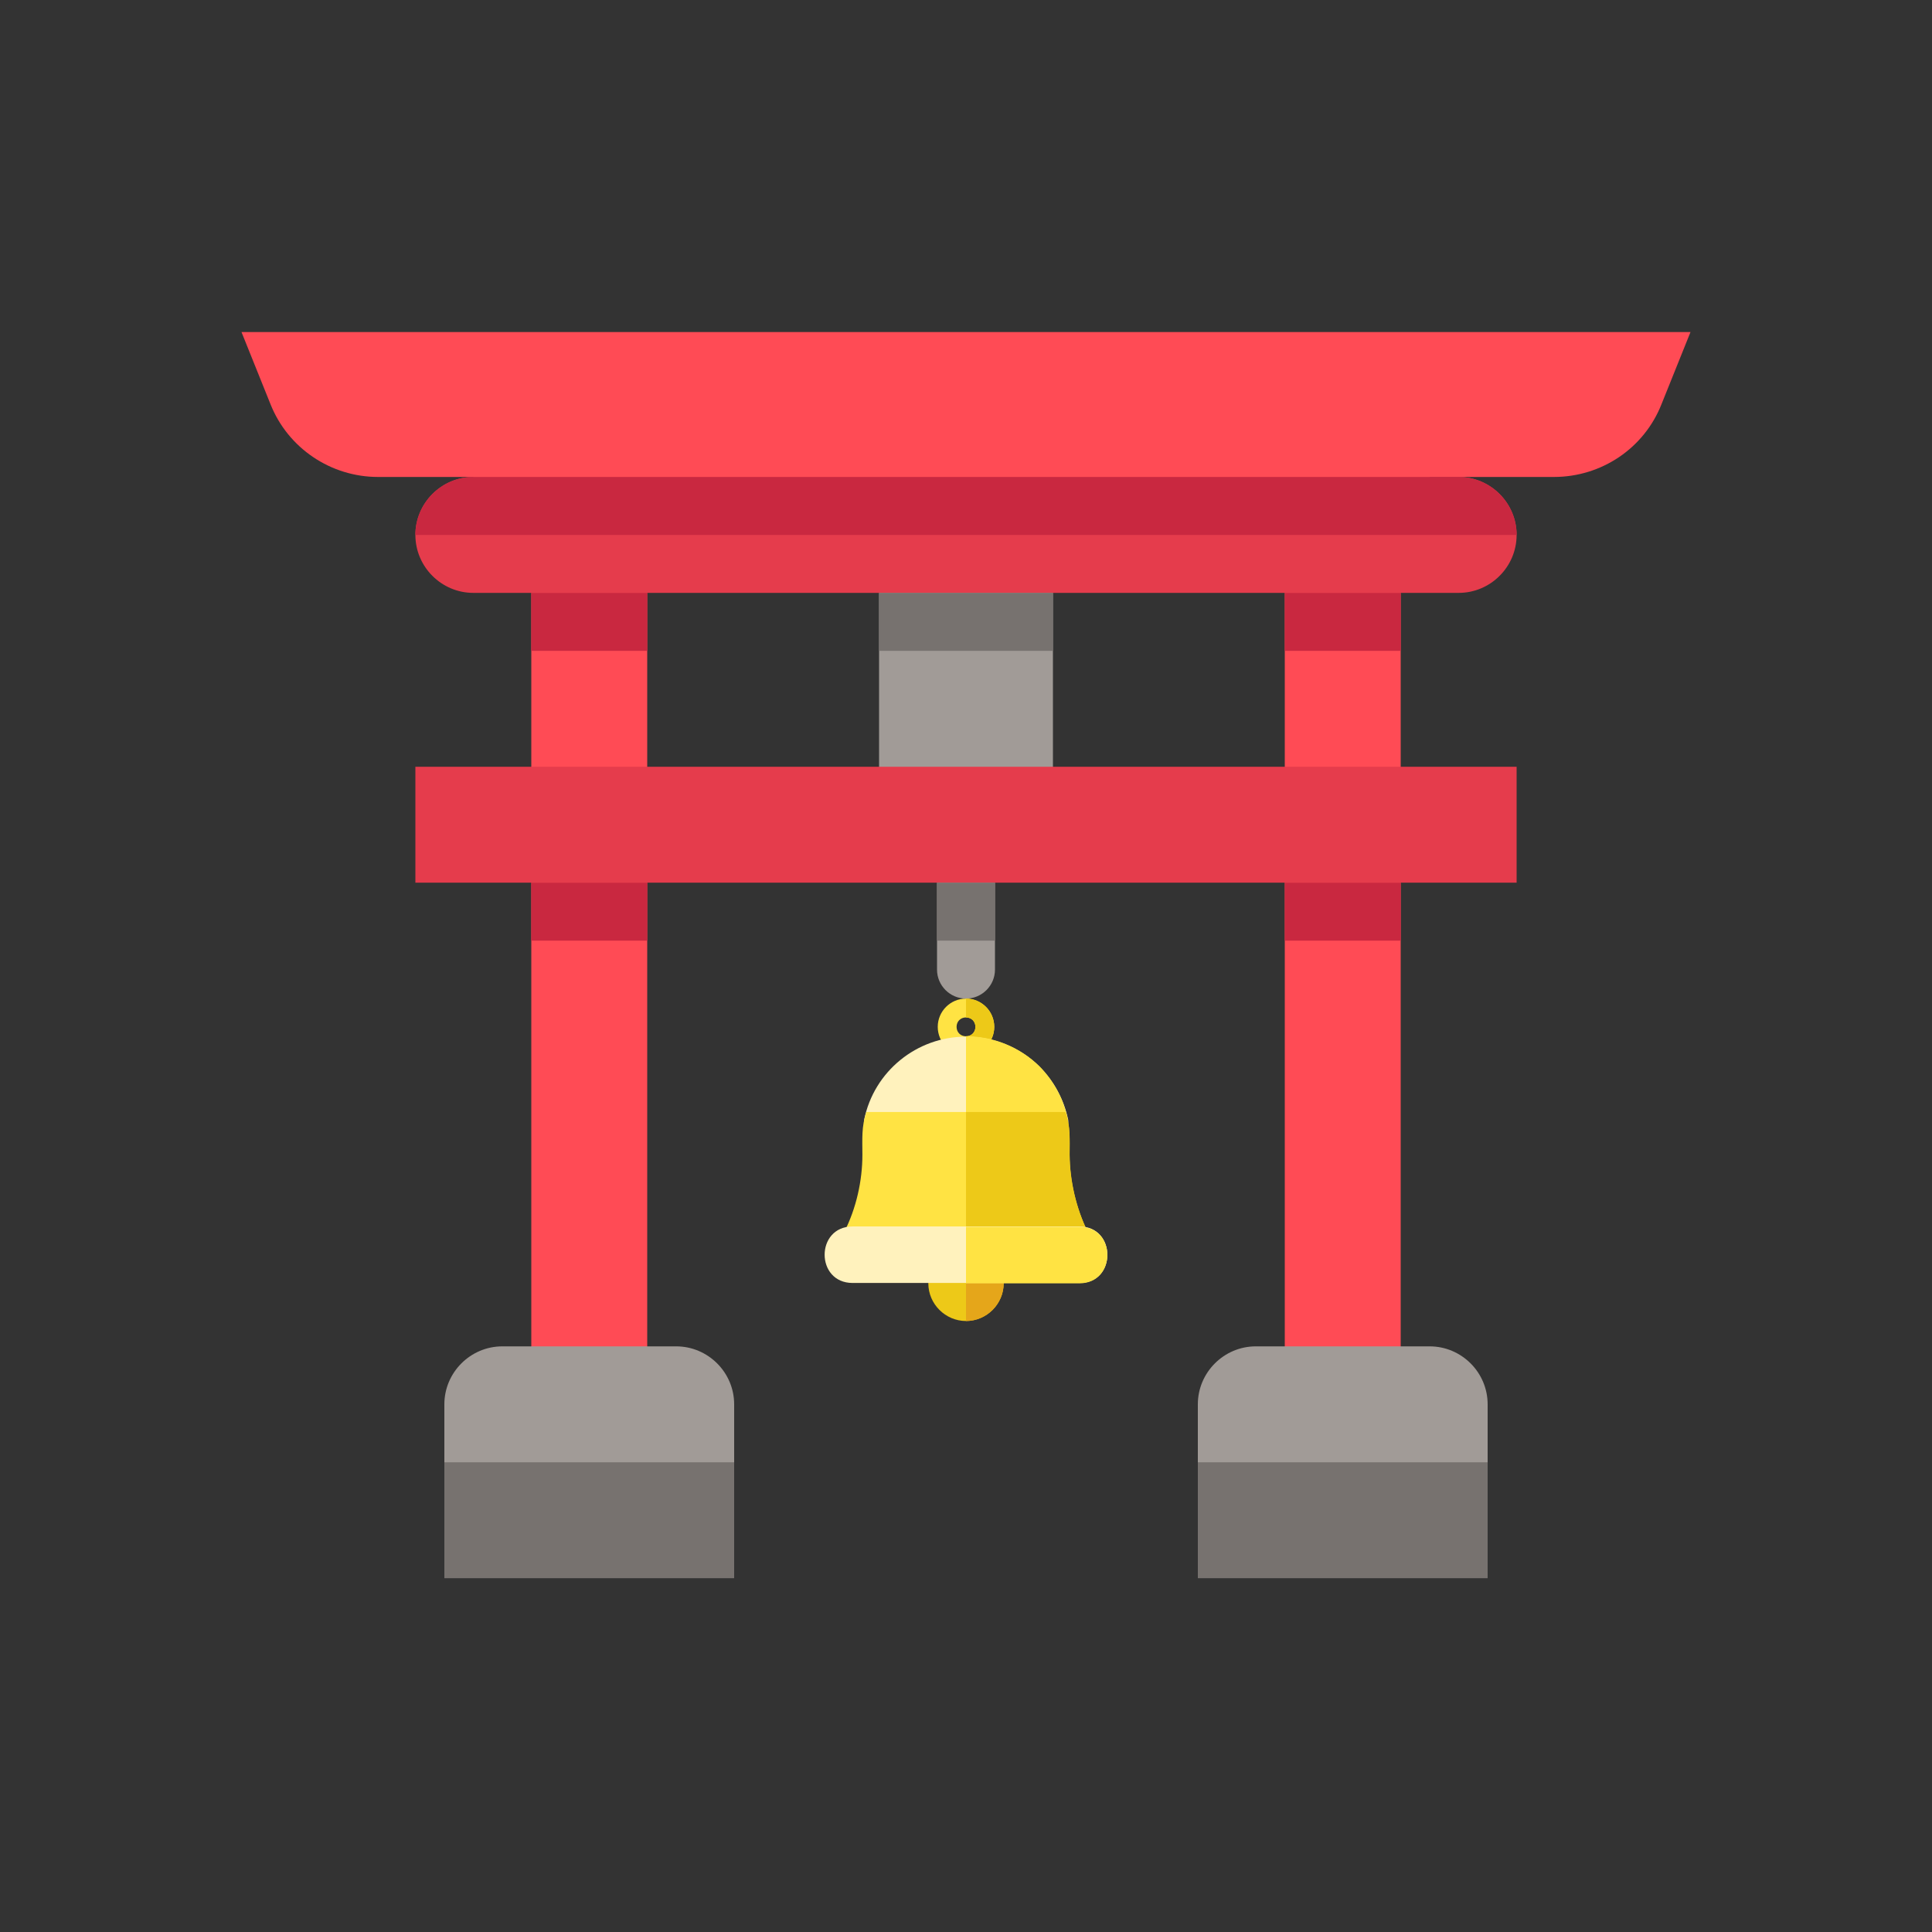 <?xml version="1.0" encoding="utf-8"?>
<svg xmlns="http://www.w3.org/2000/svg" width="64" height="64" viewBox="0 0 64 64" fill="none">
    <rect x="0" y="0" width="64" height="64" fill="#333333" stroke="none"/>
    <style>
        #Icon_Japan #Bell{
            animation: icon-japan 2s infinite ease;
            transform-origin: center 50%;
        }
        @keyframes icon-japan{
            0%{ transform: rotate(0deg); }
            6.25%{ transform: rotate(-24deg); }
            12.5%{ transform: rotate(0deg); }
            18.75%{ transform: rotate(24deg); }
            25%{ transform: rotate(0deg); }
            31.25%{ transform: rotate(-24deg); }
            37.5%{ transform: rotate(0deg); }
            43.75%{ transform: rotate(24deg); }
            50%{ transform: rotate(0deg); }
            100%{ transform: rotate(0deg); }

        }
    </style>
    <g id="Icon_Japan">
        <g id="Torii">
            <g id="Group">
            <path id="Vector" d="M29.12 18.68H34.88V26.36H29.12V18.68Z" fill="#A19B97"/>
            <path id="Vector_2" d="M32 33.08C31.472 33.08 31.04 32.648 31.04 32.12V29.24C31.04 28.712 31.472 28.28 32 28.28C32.528 28.28 32.96 28.712 32.96 29.24V32.12C32.96 32.648 32.528 33.08 32 33.08Z" fill="#A19B97"/>
            </g>
            <path id="Vector_3" d="M17.6 14.84H21.44V45.56H17.6V14.84Z" fill="#FF4B55"/>
            <path id="Vector_4" d="M42.56 14.84H46.4V45.56H42.56V14.84Z" fill="#FF4B55"/>
            <path id="Vector_5" d="M15.68 15.8H48.32C49.376 15.8 50.24 16.664 50.24 17.72C50.24 18.776 49.376 19.64 48.32 19.64H15.68C14.624 19.64 13.76 18.776 13.76 17.72C13.76 16.664 14.624 15.8 15.68 15.8Z" fill="#E53C4C"/>
            <path id="Vector_6" d="M51.476 15.8H47.36V16.76H15.68V15.8H12.524C10.952 15.8 9.536 14.84 8.96 13.388L8 11H56L55.04 13.388C54.464 14.852 53.048 15.8 51.476 15.8Z" fill="#FF4B55"/>
            <path id="Vector_7" d="M13.76 25.4H50.24V29.24H13.76V25.4Z" fill="#E53C4C"/>
            <g id="Group_2">
            <path id="Vector_8" d="M42.56 19.64H46.4V21.56H42.56V19.64Z" fill="#C92840"/>
            <path id="Vector_9" d="M42.56 29.24H46.4V31.16H42.56V29.24Z" fill="#C92840"/>
            <path id="Vector_10" d="M17.6 19.64H21.44V21.56H17.6V19.64Z" fill="#C92840"/>
            <path id="Vector_11" d="M17.6 29.24H21.44V31.16H17.6V29.24Z" fill="#C92840"/>
            <path id="Vector_12" d="M48.32 15.8H15.68C14.624 15.8 13.76 16.664 13.76 17.72H50.24C50.24 16.664 49.376 15.8 48.32 15.8Z" fill="#C92840"/>
            </g>
            <g id="Group_3">
            <path id="Vector_13" d="M29.12 19.64H34.88V21.56H29.12V19.64Z" fill="#77726F"/>
            <path id="Vector_14" d="M31.04 29.24H32.96V31.16H31.04V29.24Z" fill="#77726F"/>
            </g>
            <g id="Group_4">
            <path id="Vector_15" d="M16.64 44.6H22.4C23.456 44.6 24.32 45.464 24.32 46.52V49.4H14.72V46.52C14.72 45.464 15.584 44.6 16.64 44.6Z" fill="#A19B97"/>
            <path id="Vector_16" d="M41.6 44.6H47.36C48.416 44.6 49.28 45.464 49.28 46.52V49.4H39.68V46.52C39.68 45.464 40.544 44.6 41.6 44.6Z" fill="#A19B97"/>
            </g>
            <g id="Group_5">
            <path id="Vector_17" d="M14.72 48.44H24.32V52.28H14.72V48.44Z" fill="#77726F"/>
            <path id="Vector_18" d="M39.68 48.44H49.28V52.28H39.68V48.44Z" fill="#77726F"/>
            </g>
        </g>
        <g id="Bell">
            <path id="Vector_19" d="M32 33.08C31.484 33.08 31.064 33.5 31.064 34.016C31.064 34.532 31.484 34.952 32 34.952C32.516 34.952 32.936 34.532 32.936 34.016C32.936 33.5 32.516 33.08 32 33.08ZM32 34.328C31.82 34.328 31.688 34.196 31.688 34.016C31.688 33.836 31.82 33.704 32 33.704C32.18 33.704 32.312 33.836 32.312 34.016C32.312 34.196 32.18 34.328 32 34.328Z" fill="#FFE343"/>
            <g id="Group_6">
            <path id="Vector_20" d="M32.936 34.016C32.936 34.532 32.516 34.952 32 34.952V34.328C32.18 34.328 32.312 34.196 32.312 34.016C32.312 33.836 32.18 33.704 32 33.704V33.08C32.516 33.08 32.936 33.5 32.936 34.016Z" fill="#EDC918"/>
            <path id="Vector_21" d="M32.888 41.888H31.124C30.824 41.888 30.752 42.236 30.752 42.512C30.752 43.196 31.316 43.76 32 43.76C32.684 43.76 33.248 43.196 33.248 42.512C33.248 42.224 33.176 41.888 32.888 41.888Z" fill="#EDC918"/>
            </g>
            <path id="Vector_22" d="M33.248 42.512C33.248 43.196 32.684 43.76 32 43.76V41.888H32.888C33.176 41.888 33.248 42.224 33.248 42.512Z" fill="#E5A61A"/>
            <path id="Vector_23" d="M34.436 35.336C33.788 34.688 32.912 34.34 32 34.34C30.368 34.34 28.952 35.492 28.628 37.088C28.592 37.28 28.736 37.46 28.94 37.46H35.072C35.276 37.46 35.42 37.28 35.384 37.088C35.24 36.416 34.916 35.816 34.436 35.336Z" fill="#FFF2BD"/>
            <g id="Group_7">
            <path id="Vector_24" d="M35.372 37.088C35.408 37.28 35.264 37.46 35.06 37.46H32V34.328C32.912 34.328 33.788 34.688 34.436 35.324C34.916 35.816 35.24 36.416 35.372 37.088Z" fill="#FFE343"/>
            <path id="Vector_25" d="M36.032 40.808C35.648 40.028 35.432 39.116 35.432 38.252C35.432 37.736 35.456 37.328 35.3 36.836H32C28.844 36.836 28.7 36.836 28.7 36.836C28.532 37.328 28.568 37.736 28.568 38.252C28.568 39.116 28.364 40.028 27.968 40.808C27.872 41.012 28.016 41.264 28.244 41.264H35.756C35.984 41.252 36.14 41.012 36.032 40.808Z" fill="#FFE343"/>
            </g>
            <path id="Vector_26" d="M36.032 40.808C36.128 41.012 35.984 41.264 35.756 41.264H32V36.836H35.3C35.468 37.328 35.432 37.736 35.432 38.252C35.444 39.116 35.648 40.028 36.032 40.808Z" fill="#EDC918"/>
            <path id="Vector_27" d="M35.756 40.628H28.244C27.008 40.628 27.008 42.5 28.244 42.5H35.756C36.992 42.512 36.992 40.628 35.756 40.628Z" fill="#FFF2BD"/>
            <path id="Vector_28" d="M35.756 42.512H32V40.64H35.756C36.992 40.628 36.992 42.512 35.756 42.512Z" fill="#FFE343"/>
        </g>
    </g>
</svg>